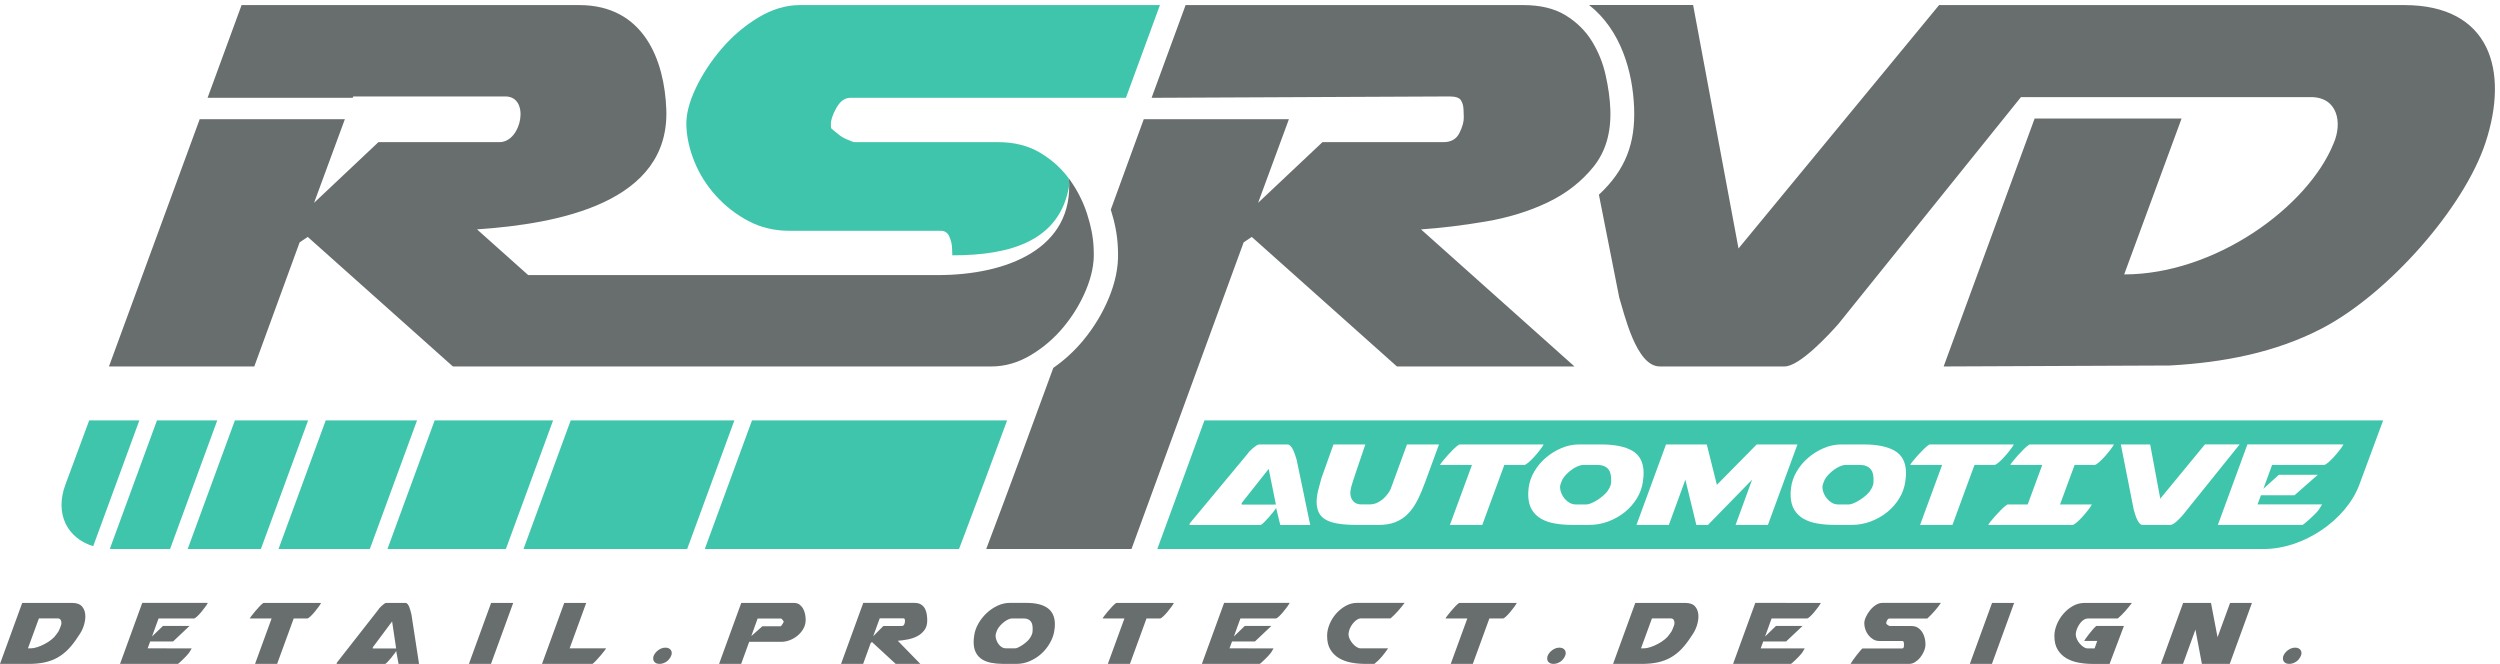 <?xml version="1.0" encoding="utf-8"?>
<!-- Generator: Adobe Illustrator 27.3.1, SVG Export Plug-In . SVG Version: 6.00 Build 0)  -->
<svg version="1.1" id="Layer_1" xmlns="http://www.w3.org/2000/svg" xmlns:xlink="http://www.w3.org/1999/xlink" x="0px" y="0px"
	 viewBox="0 0 984.75 261.51" style="enable-background:new 0 0 984.75 261.51;" xml:space="preserve">
<style type="text/css">
	.st0{fill:#686D6E;}
	.st1{fill:#40C5AD;}
	.st2{fill-rule:evenodd;clip-rule:evenodd;fill:#40C5AD;}
</style>
<path class="st0" d="M899.43,258.33c-0.12,0.24-0.18,0.59-0.18,1.04c0,0.63,0.22,1.15,0.66,1.54c0.44,0.39,1.05,0.59,1.84,0.59
	c0.48,0,0.97-0.08,1.45-0.25c0.48-0.17,0.92-0.39,1.31-0.66c0.64-0.45,1.13-1,1.5-1.63c0.36-0.63,0.54-1.21,0.54-1.72
	c0-0.6-0.22-1.11-0.66-1.52c-0.44-0.41-1.05-0.61-1.84-0.61c-0.97,0-1.89,0.32-2.76,0.95C900.41,256.7,899.79,257.46,899.43,258.33
	 M851.19,261.51h8.7l4.89-13.51l2.54,13.51h10.97l8.75-24.02h-8.61l-4.94,13.51l-2.58-13.51h-10.97L851.19,261.51z M836.62,246.55
	l-5.66,14.96h-6.75c-1.87,0-3.7-0.17-5.48-0.5c-1.78-0.33-3.38-0.91-4.8-1.74c-1.42-0.83-2.56-1.96-3.42-3.38
	c-0.86-1.42-1.29-3.22-1.29-5.39c0-1.45,0.32-2.95,0.95-4.49c0.63-1.54,1.5-2.95,2.58-4.21c1.09-1.27,2.34-2.3,3.76-3.1
	c1.42-0.8,2.93-1.2,4.53-1.2h18.72c-0.88,1.15-1.76,2.23-2.65,3.24c-0.89,1.01-1.87,1.97-2.92,2.88h-11.78
	c-0.48,0-0.95,0.13-1.41,0.39c-0.45,0.26-0.87,0.6-1.25,1.02c-0.38,0.42-0.72,0.9-1.02,1.43c-0.3,0.53-0.54,1.05-0.73,1.56
	c-0.24,0.79-0.36,1.4-0.36,1.86c0,0.57,0.14,1.19,0.43,1.84c0.29,0.65,0.66,1.25,1.13,1.79c0.47,0.54,0.98,1,1.54,1.36
	c0.56,0.36,1.11,0.54,1.65,0.54h2.67l1.04-2.95h-5.12v-0.05c0.03-0.09,0.22-0.38,0.57-0.88c0.35-0.5,0.76-1.06,1.25-1.68
	c0.48-0.62,0.99-1.24,1.52-1.86c0.53-0.62,1-1.1,1.43-1.43H836.62z M775.92,261.51h8.7l8.75-24.02h-8.7L775.92,261.51z
	 M749.98,253.89v-0.27c0-0.24-0.05-0.49-0.14-0.75c-0.09-0.26-0.26-0.39-0.5-0.39h-9.06c-0.91,0-1.72-0.22-2.45-0.66
	c-0.72-0.44-1.35-1-1.88-1.68c-0.53-0.68-0.93-1.43-1.2-2.24c-0.27-0.82-0.41-1.62-0.41-2.4c0-0.73,0.21-1.55,0.63-2.47
	c0.42-0.92,0.97-1.8,1.63-2.63c0.66-0.83,1.42-1.53,2.27-2.08c0.85-0.56,1.69-0.84,2.54-0.84h23.11c-0.7,1.03-1.49,2.05-2.38,3.08
	c-0.89,1.03-1.88,2.05-2.97,3.08h-14.96c-0.33,0-0.62,0.23-0.86,0.68c-0.24,0.45-0.36,0.82-0.36,1.09v0.23c0,0.03,0.06,0.1,0.18,0.2
	c0.12,0.11,0.21,0.19,0.27,0.25c0.12,0.12,0.29,0.23,0.52,0.34c0.23,0.11,0.36,0.16,0.39,0.16h8.61c1,0,1.84,0.23,2.54,0.7
	c0.69,0.47,1.26,1.06,1.7,1.77c0.44,0.71,0.76,1.47,0.95,2.29c0.2,0.82,0.29,1.57,0.29,2.27v0.27c0,0.79-0.18,1.62-0.54,2.51
	c-0.36,0.89-0.84,1.71-1.43,2.47c-0.59,0.76-1.27,1.38-2.04,1.88c-0.77,0.5-1.56,0.75-2.38,0.75h-23.11
	c0.15-0.3,0.46-0.79,0.93-1.45c0.47-0.67,0.97-1.34,1.5-2.02c0.53-0.68,1.02-1.28,1.47-1.81c0.45-0.53,0.73-0.79,0.82-0.79h15.41
	c0.45,0,0.72-0.14,0.79-0.41c0.08-0.27,0.11-0.56,0.11-0.86V253.89z M691.41,237.49l-8.75,24.02h22.8c0.03,0,0.22-0.15,0.57-0.45
	c0.35-0.3,0.75-0.67,1.2-1.11c0.45-0.44,0.91-0.9,1.38-1.38c0.47-0.48,0.84-0.91,1.11-1.27c0.03-0.03,0.11-0.14,0.23-0.32
	c0.12-0.18,0.24-0.38,0.36-0.59c0.12-0.21,0.24-0.42,0.36-0.61c0.12-0.2,0.2-0.32,0.23-0.39h-17.36l1-2.72h9.02l6.48-6.12h-10.47
	l-4.31,4.17l2.58-7.12h13.96c0.24,0,0.63-0.24,1.16-0.73c0.53-0.48,1.07-1.06,1.63-1.72c0.56-0.66,1.09-1.34,1.59-2.02
	c0.5-0.68,0.85-1.23,1.06-1.65H691.41z M650.7,243.6l-4.31,11.78h1.18c0.73,0,1.57-0.16,2.54-0.48c0.97-0.32,1.93-0.73,2.9-1.25
	c0.97-0.51,1.86-1.1,2.67-1.74c0.82-0.65,1.43-1.31,1.86-1.97c0.15-0.24,0.35-0.51,0.59-0.82c0.24-0.3,0.44-0.65,0.59-1.04
	c0.18-0.48,0.37-0.95,0.57-1.41c0.2-0.45,0.29-0.88,0.29-1.27c0-0.51-0.11-0.94-0.34-1.29c-0.23-0.35-0.63-0.52-1.2-0.52H650.7z
	 M666.24,250.58c-1.24,1.96-2.52,3.63-3.83,5.01c-1.31,1.37-2.74,2.5-4.28,3.38c-1.54,0.88-3.25,1.52-5.12,1.93
	c-1.87,0.41-3.99,0.61-6.34,0.61h-11.28l8.75-24.02h19.71c1.81,0,3.13,0.5,3.94,1.5c0.82,1,1.22,2.27,1.22,3.81
	c0,1.18-0.23,2.45-0.68,3.83C667.87,247.99,667.18,249.31,666.24,250.58z M609.62,258.33c-0.12,0.24-0.18,0.59-0.18,1.04
	c0,0.63,0.22,1.15,0.66,1.54c0.44,0.39,1.05,0.59,1.84,0.59c0.48,0,0.97-0.08,1.45-0.25c0.48-0.17,0.92-0.39,1.31-0.66
	c0.63-0.45,1.13-1,1.5-1.63c0.36-0.63,0.54-1.21,0.54-1.72c0-0.6-0.22-1.11-0.66-1.52c-0.44-0.41-1.05-0.61-1.84-0.61
	c-0.97,0-1.89,0.32-2.76,0.95C610.6,256.7,609.98,257.46,609.62,258.33z M571.44,261.51h8.7l6.53-17.9h5.35
	c0.24,0,0.63-0.24,1.16-0.73c0.53-0.48,1.07-1.06,1.63-1.72c0.56-0.66,1.09-1.34,1.59-2.02c0.5-0.68,0.85-1.23,1.07-1.65h-22.71
	c-0.42,0.27-0.93,0.72-1.52,1.34c-0.59,0.62-1.16,1.26-1.72,1.93c-0.56,0.66-1.04,1.27-1.45,1.81c-0.41,0.54-0.63,0.88-0.66,1v0.05
	h8.57L571.44,261.51z M522.75,250.49c0,2.18,0.43,3.97,1.29,5.39c0.86,1.42,2,2.55,3.42,3.38c1.42,0.83,3.02,1.41,4.8,1.74
	c1.78,0.33,3.61,0.5,5.48,0.5h3.63c1.15-0.91,2.16-1.9,3.04-2.97c0.88-1.07,1.66-2.12,2.36-3.15h-10.83c-0.51,0-1.05-0.18-1.61-0.54
	c-0.56-0.36-1.07-0.82-1.54-1.36c-0.47-0.54-0.85-1.14-1.16-1.79c-0.3-0.65-0.45-1.26-0.45-1.84c0-0.45,0.12-1.07,0.36-1.86
	c0.18-0.51,0.44-1.03,0.77-1.56c0.33-0.53,0.7-1,1.11-1.43c0.41-0.42,0.83-0.76,1.27-1.02c0.44-0.26,0.85-0.39,1.25-0.39h11.78
	c1.06-0.91,2.03-1.87,2.92-2.88c0.89-1.01,1.78-2.09,2.65-3.24h-18.72c-1.6,0-3.11,0.4-4.53,1.2c-1.42,0.8-2.67,1.82-3.76,3.06
	c-1.09,1.24-1.95,2.63-2.58,4.17c-0.63,1.54-0.95,3.04-0.95,4.49V250.49z M482.17,237.49l-8.75,24.02h22.8
	c0.03,0,0.22-0.15,0.57-0.45c0.35-0.3,0.75-0.67,1.2-1.11c0.45-0.44,0.91-0.9,1.38-1.38c0.47-0.48,0.84-0.91,1.11-1.27
	c0.03-0.03,0.11-0.14,0.23-0.32c0.12-0.18,0.24-0.38,0.36-0.59c0.12-0.21,0.24-0.42,0.36-0.61c0.12-0.2,0.2-0.32,0.23-0.39H484.3
	l1-2.72h9.02l6.48-6.12h-10.47l-4.31,4.17l2.58-7.12h13.96c0.24,0,0.63-0.24,1.16-0.73c0.53-0.48,1.07-1.06,1.63-1.72
	c0.56-0.66,1.09-1.34,1.59-2.02c0.5-0.68,0.85-1.23,1.06-1.65H482.17z M436.38,261.51h8.7l6.53-17.9h5.35
	c0.24,0,0.63-0.24,1.16-0.73c0.53-0.48,1.07-1.06,1.63-1.72c0.56-0.66,1.09-1.34,1.59-2.02c0.5-0.68,0.85-1.23,1.06-1.65h-22.71
	c-0.42,0.27-0.93,0.72-1.52,1.34c-0.59,0.62-1.16,1.26-1.72,1.93c-0.56,0.66-1.04,1.27-1.45,1.81c-0.41,0.54-0.63,0.88-0.66,1v0.05
	h8.57L436.38,261.51z M392.22,249.86c0.03-0.24,0.11-0.52,0.23-0.84c0.12-0.32,0.26-0.66,0.41-1.02c0.27-0.51,0.64-1.03,1.11-1.56
	c0.47-0.53,0.97-1,1.52-1.43c0.54-0.42,1.1-0.76,1.65-1.02c0.56-0.26,1.08-0.39,1.56-0.39h4.44c0.76,0,1.37,0.11,1.84,0.34
	c0.47,0.23,0.84,0.53,1.11,0.91c0.27,0.38,0.45,0.81,0.54,1.29c0.09,0.48,0.14,0.97,0.14,1.45c0,0.27-0.01,0.54-0.02,0.79
	c-0.02,0.26-0.04,0.51-0.07,0.75c0-0.03-0.03,0.11-0.09,0.41l-0.18,0.45c-0.06,0.24-0.23,0.57-0.5,1c-0.27,0.51-0.69,1.03-1.25,1.56
	c-0.56,0.53-1.15,1-1.77,1.43c-0.62,0.42-1.2,0.76-1.75,1.02c-0.54,0.26-0.95,0.38-1.22,0.38h-3.76c-0.54,0-1.06-0.15-1.54-0.45
	c-0.48-0.3-0.91-0.69-1.27-1.18c-0.36-0.48-0.65-1.02-0.86-1.61c-0.21-0.59-0.32-1.16-0.32-1.7v-0.27
	C392.18,249.99,392.19,249.89,392.22,249.86z M415.29,248.5c0.09-0.48,0.15-0.94,0.18-1.36c0.03-0.42,0.05-0.85,0.05-1.27
	c0-1.48-0.26-2.76-0.77-3.83c-0.51-1.07-1.25-1.94-2.22-2.61c-0.97-0.66-2.13-1.16-3.49-1.47c-1.36-0.32-2.9-0.48-4.62-0.48h-6.75
	c-1.6,0-3.19,0.37-4.76,1.11c-1.57,0.74-3.01,1.72-4.31,2.95c-1.3,1.22-2.39,2.61-3.26,4.17c-0.88,1.56-1.42,3.15-1.63,4.78
	c-0.06,0.42-0.11,0.83-0.14,1.22c-0.03,0.39-0.05,0.77-0.05,1.13c0,1.69,0.29,3.1,0.88,4.22c0.59,1.12,1.4,2,2.42,2.65
	c1.03,0.65,2.25,1.11,3.67,1.38c1.42,0.27,2.96,0.41,4.62,0.41h5.3c1.81,0,3.56-0.36,5.23-1.09c1.68-0.73,3.18-1.68,4.51-2.88
	c1.33-1.19,2.45-2.58,3.35-4.15C414.43,251.82,415.02,250.19,415.29,248.5z M356.45,244.92c0,0.3-0.1,0.66-0.29,1.06
	c-0.2,0.41-0.52,0.61-0.97,0.61h-7.25l-3.99,4.03l2.58-7.07h9.11c0.36,0,0.59,0.08,0.68,0.25c0.09,0.17,0.14,0.37,0.14,0.61V244.92z
	 M331.29,261.51h8.7l2.99-8.25l0.5-0.36l9.34,8.61h9.7l-8.88-9.11c1.21-0.09,2.5-0.26,3.88-0.52c1.38-0.26,2.63-0.68,3.76-1.27
	c1.13-0.59,2.08-1.38,2.83-2.38c0.76-1,1.13-2.27,1.13-3.81c0-0.69-0.05-1.45-0.16-2.27c-0.11-0.82-0.33-1.57-0.68-2.27
	c-0.35-0.69-0.85-1.27-1.52-1.72c-0.66-0.45-1.54-0.68-2.63-0.68h-20.21L331.29,261.51z M298.42,243.65h9.29
	c0.06,0,0.2,0.13,0.43,0.39c0.23,0.26,0.39,0.46,0.48,0.61c0,0,0.01,0.03,0.02,0.09c0.02,0.06,0.04,0.11,0.07,0.14l-0.09,0.23
	c-0.03,0.09-0.1,0.22-0.2,0.39c-0.11,0.17-0.22,0.34-0.34,0.52c-0.12,0.18-0.23,0.34-0.34,0.48c-0.11,0.14-0.17,0.2-0.2,0.2h-7.25
	l-4.35,3.85L298.42,243.65z M283.24,261.51h8.7l3.17-8.7h12.73c1.03,0,2.1-0.21,3.22-0.63c1.12-0.42,2.15-1.02,3.08-1.79
	c0.94-0.77,1.71-1.68,2.31-2.74c0.6-1.06,0.91-2.22,0.91-3.49c0-0.6-0.07-1.29-0.2-2.06c-0.14-0.77-0.38-1.5-0.73-2.18
	c-0.35-0.68-0.82-1.25-1.41-1.72c-0.59-0.47-1.34-0.7-2.24-0.7h-20.8L283.24,261.51z M257.48,258.33c-0.12,0.24-0.18,0.59-0.18,1.04
	c0,0.63,0.22,1.15,0.66,1.54c0.44,0.39,1.05,0.59,1.84,0.59c0.48,0,0.97-0.08,1.45-0.25c0.48-0.17,0.92-0.39,1.31-0.66
	c0.63-0.45,1.13-1,1.5-1.63c0.36-0.63,0.54-1.21,0.54-1.72c0-0.6-0.22-1.11-0.66-1.52c-0.44-0.41-1.05-0.61-1.84-0.61
	c-0.97,0-1.89,0.32-2.76,0.95C258.46,256.7,257.84,257.46,257.48,258.33z M213.5,261.51l8.75-24.02h8.66l-6.53,17.9h14.37
	c0.03,0-0.14,0.26-0.52,0.77c-0.38,0.51-0.85,1.11-1.43,1.79c-0.57,0.68-1.18,1.36-1.81,2.04c-0.63,0.68-1.16,1.19-1.59,1.52H213.5z
	 M184.7,261.51h8.7l8.75-24.02h-8.7L184.7,261.51z M146.84,254.98l7.61-10.2l1.59,10.65h-9.2V254.98z M165.06,261.51l-2.99-19.44
	c-0.09-0.36-0.2-0.81-0.34-1.34c-0.14-0.53-0.29-1.03-0.48-1.52c-0.18-0.48-0.4-0.89-0.66-1.22c-0.26-0.33-0.54-0.5-0.84-0.5h-7.61
	c-0.21,0-0.48,0.11-0.79,0.34s-0.63,0.48-0.95,0.77c-0.32,0.29-0.61,0.58-0.88,0.88c-0.27,0.3-0.45,0.54-0.54,0.73l-16.32,20.85
	v0.14c0-0.03-0.03,0.08-0.09,0.32h19.17c0.21-0.09,0.54-0.38,1-0.86c0.45-0.48,0.91-1.01,1.38-1.59c0.47-0.57,0.89-1.12,1.27-1.63
	c0.38-0.51,0.6-0.86,0.66-1.04l0.95,5.12H165.06z M100.46,261.51h8.7l6.53-17.9h5.35c0.24,0,0.63-0.24,1.16-0.73
	c0.53-0.48,1.07-1.06,1.63-1.72c0.56-0.66,1.09-1.34,1.59-2.02c0.5-0.68,0.85-1.23,1.06-1.65h-22.71c-0.42,0.27-0.93,0.72-1.52,1.34
	c-0.59,0.62-1.16,1.26-1.72,1.93c-0.56,0.66-1.04,1.27-1.45,1.81c-0.41,0.54-0.63,0.88-0.66,1v0.05h8.57L100.46,261.51z
	 M56.03,237.49l-8.75,24.02h22.8c0.03,0,0.22-0.15,0.57-0.45c0.35-0.3,0.75-0.67,1.2-1.11c0.45-0.44,0.91-0.9,1.38-1.38
	c0.47-0.48,0.84-0.91,1.11-1.27c0.03-0.03,0.11-0.14,0.23-0.32c0.12-0.18,0.24-0.38,0.36-0.59c0.12-0.21,0.24-0.42,0.36-0.61
	c0.12-0.2,0.2-0.32,0.23-0.39H58.16l1-2.72h9.02l6.48-6.12H64.19l-4.31,4.17l2.58-7.12h13.96c0.24,0,0.63-0.24,1.16-0.73
	c0.53-0.48,1.07-1.06,1.63-1.72c0.56-0.66,1.09-1.34,1.59-2.02c0.5-0.68,0.85-1.23,1.06-1.65H56.03z M15.32,243.6l-4.31,11.78h1.18
	c0.73,0,1.57-0.16,2.54-0.48c0.97-0.32,1.93-0.73,2.9-1.25c0.97-0.51,1.86-1.1,2.67-1.74c0.82-0.65,1.43-1.31,1.86-1.97
	c0.15-0.24,0.35-0.51,0.59-0.82c0.24-0.3,0.44-0.65,0.59-1.04c0.18-0.48,0.37-0.95,0.57-1.41c0.2-0.45,0.29-0.88,0.29-1.27
	c0-0.51-0.11-0.94-0.34-1.29c-0.23-0.35-0.63-0.52-1.2-0.52H15.32z M30.86,250.58c-1.24,1.96-2.52,3.63-3.83,5.01
	c-1.31,1.37-2.74,2.5-4.28,3.38c-1.54,0.88-3.25,1.52-5.12,1.93s-3.99,0.61-6.34,0.61H0l8.75-24.02h19.71c1.81,0,3.13,0.5,3.94,1.5
	c0.82,1,1.22,2.27,1.22,3.81c0,1.18-0.23,2.45-0.68,3.83C32.49,247.99,31.8,249.31,30.86,250.58z"/>
<path class="st0" d="M388.48,216.24h57.22l44.17-120.77l3.2-2.15l57.18,51.03h69.94l-60.45-53.99c7.93-0.54,16.39-1.57,25.38-3.09
	c8.99-1.52,17.14-4.03,24.47-7.52c7.32-3.49,13.36-8.19,18.11-14.1c4.75-5.91,6.95-13.43,6.61-22.56c-0.15-4.12-0.77-8.6-1.84-13.43
	c-1.07-4.83-2.88-9.31-5.42-13.43c-2.54-4.12-5.99-7.52-10.37-10.21C612.31,3.34,606.74,2,599.98,2H467.01l-13.4,36.53l117.31-0.54
	c2.39,0,3.89,0.49,4.53,1.48c0.63,0.99,0.98,2.19,1.03,3.63l0.11,2.95c0.07,1.79-0.5,3.89-1.7,6.31c-1.2,2.42-3.29,3.63-6.27,3.63
	h-47.7l-25.35,23.9l12.13-32.93h-57.17c-4.47,12.18-8.77,23.99-12.99,35.62c1.55,4.91,2.61,9.97,2.79,15.03l0.06,1.61
	c0.23,6.25-1.22,12.38-3.61,18.15c-2.48,5.99-5.86,11.59-10.08,16.69c-3.39,4.1-7.33,7.74-11.8,10.85
	C407.15,166.06,397.25,193.11,388.48,216.24 M919.19,56.52c3.55-8.05,1.7-18.27-8.91-18.27c-38.09,0-76.11,0-114.23,0l-71.98,89.44
	c-3.72,4.19-15.19,16.65-21.14,16.65h-49.19c-9.28,0-13.97-20.92-15.92-27.13l-8.01-40.51c10.57-9.85,14.39-20.33,13.87-34.21
	c-0.54-14.28-5.19-30.65-17.73-40.51h40.97l17.88,95.89L763.81,2h183.2c33.93,0,41.36,25.83,32.05,54.12
	c-8.49,25.83-38.36,59.61-64.35,73.19c-18.32,9.57-38.96,13.51-60.05,14.66l-89.06,0.38l35.84-97.66h57.88l-22.61,61.4
	C872.62,108.09,909.11,81.47,919.19,56.52z M42.92,144.35h57.24l17.86-48.88l3.2-2.15l57.18,51.03h59.49h10.45h142.13
	c5.37,0,10.53-1.48,15.49-4.43c4.96-2.95,9.29-6.67,13-11.15c3.71-4.48,6.66-9.36,8.85-14.64c2.19-5.28,3.2-10.25,3.02-14.91
	l-0.06-1.61c-0.15-4.12-1.02-8.59-2.59-13.43c-1.57-4.83-3.88-9.36-6.92-13.56l-0.22-0.31c2.16,27.8-24.69,38.04-51.59,38.04H208.05
	l-20.15-18c32.32-2.19,75.93-10.54,74.56-47.27C261.74,23.86,253.7,2,228.13,2H95.16l-13.4,36.53h57.18l0.2-0.54h59.93
	c9.82,0,6.46,18-2.31,18h-47.7l-25.35,23.9l12.13-32.93H78.66L42.92,144.35z"/>
<path class="st1" d="M375.07,99.23l-0.06-1.61c-0.05-1.43-0.41-2.91-1.06-4.43c-0.65-1.52-1.77-2.28-3.36-2.28h-2.67h-56.96
	c-5.96,0-11.38-1.3-16.25-3.9c-4.87-2.6-9.11-5.91-12.74-9.94c-3.63-4.03-6.43-8.46-8.4-13.3c-1.97-4.83-3.04-9.58-3.21-14.24
	c-0.16-4.3,1.05-9.18,3.63-14.64c2.58-5.46,5.96-10.65,10.15-15.58c4.19-4.92,9.01-9.04,14.45-12.35C304.03,3.66,309.53,2,315.1,2
	h141.8l-13.4,36.53H334.95c-2.19,0-4.03,1.34-5.52,4.03c-1.49,2.68-2.21,4.83-2.14,6.45l0.05,1.34c0.01,0.18,0.42,0.58,1.24,1.21
	c0.82,0.63,1.43,1.12,1.84,1.48c0.82,0.72,1.99,1.39,3.5,2.01c1.51,0.63,2.37,0.94,2.57,0.94h56.65c6.36,0,11.88,1.39,16.55,4.16
	c3.15,1.87,5.93,4.07,8.34,6.6c1.08,1.13,2.08,2.32,3,3.57c0.07,0.93,0.11,1.84,0.13,2.72c-3.54,21.74-22.92,27.59-46.05,27.53
	L375.07,99.23z"/>
<path class="st2" d="M885.25,175.07l-11.63,31.69h33.39c0.04,0,0.31-0.2,0.81-0.6c0.49-0.4,1.06-0.89,1.7-1.47
	c0.64-0.58,1.29-1.19,1.96-1.82c0.66-0.64,1.18-1.2,1.56-1.67c0.04-0.04,0.15-0.18,0.32-0.42c0.17-0.24,0.34-0.5,0.5-0.78
	c0.17-0.28,0.33-0.55,0.5-0.81c0.17-0.26,0.27-0.43,0.31-0.51h-25.42l1.33-3.59h13.21l9.19-8.07h-15.33l-6.1,5.5l3.43-9.39h20.45
	c0.35,0,0.91-0.32,1.66-0.96c0.75-0.64,1.52-1.4,2.31-2.27c0.79-0.88,1.53-1.76,2.22-2.66c0.7-0.9,1.19-1.63,1.48-2.18H885.25z
	 M850.93,196.42l-3.98-21.35H835.4l5.07,25.65c0.15,0.48,0.33,1.07,0.53,1.76c0.2,0.7,0.45,1.37,0.74,2
	c0.29,0.64,0.62,1.18,0.99,1.62c0.37,0.44,0.8,0.66,1.29,0.66h10.95c0.31,0,0.7-0.15,1.18-0.45c0.48-0.3,0.94-0.66,1.39-1.08
	c0.45-0.42,0.87-0.83,1.25-1.23c0.38-0.4,0.68-0.72,0.89-0.96l22.52-27.99h-13.67L850.93,196.42z M783.21,206.77h33.12
	c0.35,0,0.91-0.32,1.66-0.96c0.75-0.64,1.52-1.39,2.31-2.27c0.79-0.88,1.53-1.76,2.22-2.66c0.7-0.9,1.19-1.62,1.48-2.18h-12.55
	l5.73-15.55h7.83c0.35,0,0.91-0.32,1.66-0.96c0.75-0.64,1.52-1.4,2.31-2.27c0.79-0.88,1.53-1.76,2.22-2.66
	c0.7-0.9,1.19-1.63,1.48-2.18h-33.26c-0.61,0.36-1.33,0.95-2.16,1.76c-0.83,0.82-1.64,1.66-2.43,2.54
	c-0.79,0.88-1.46,1.67-2.03,2.39c-0.57,0.72-0.88,1.16-0.91,1.32l0,0.06h12.55l-5.73,15.55h-7.97c-0.61,0.36-1.33,0.95-2.16,1.76
	c-0.83,0.82-1.64,1.66-2.43,2.54c-0.79,0.88-1.46,1.67-2.04,2.39c-0.57,0.72-0.87,1.16-0.91,1.32L783.21,206.77z M756.32,206.77
	h12.75l8.68-23.62h7.83c0.35,0,0.91-0.32,1.66-0.96c0.75-0.64,1.52-1.4,2.31-2.27c0.79-0.88,1.53-1.76,2.22-2.66
	c0.7-0.9,1.19-1.63,1.48-2.18h-33.26c-0.61,0.36-1.33,0.95-2.16,1.76c-0.83,0.82-1.64,1.66-2.43,2.54
	c-0.79,0.88-1.46,1.67-2.03,2.39c-0.57,0.72-0.88,1.16-0.91,1.32l0,0.06H765L756.32,206.77z M717.91,191.4
	c0.03-0.32,0.13-0.69,0.29-1.11c0.16-0.42,0.34-0.87,0.55-1.35c0.37-0.68,0.89-1.37,1.55-2.06c0.66-0.7,1.38-1.33,2.15-1.88
	c0.78-0.56,1.57-1.01,2.37-1.35c0.81-0.34,1.56-0.51,2.27-0.51h5.38c1.11,0,2.01,0.15,2.71,0.45c0.7,0.3,1.25,0.7,1.67,1.2
	c0.42,0.5,0.7,1.07,0.86,1.7c0.16,0.64,0.25,1.28,0.27,1.91c0.01,0.36,0.02,0.71,0.01,1.05c-0.01,0.34-0.03,0.67-0.06,0.99
	c0-0.04-0.04,0.14-0.11,0.54l-0.24,0.6c-0.08,0.32-0.3,0.76-0.68,1.32c-0.37,0.68-0.94,1.37-1.72,2.06
	c-0.77,0.7-1.59,1.33-2.45,1.88c-0.86,0.56-1.7,1.01-2.51,1.35c-0.81,0.34-1.43,0.51-1.87,0.51h-4.38c-0.8,0-1.56-0.2-2.28-0.6
	c-0.72-0.4-1.36-0.92-1.92-1.55c-0.55-0.64-1-1.35-1.34-2.12c-0.34-0.78-0.52-1.52-0.55-2.24l-0.01-0.36
	C717.85,191.58,717.87,191.44,717.91,191.4z M750.51,189.6c0.21-1.35,0.3-2.63,0.26-3.83c-0.14-3.83-1.63-6.57-4.46-8.22
	c-2.83-1.65-6.92-2.48-12.27-2.48h-8.76c-2.35,0-4.64,0.48-6.88,1.43c-2.24,0.96-4.29,2.22-6.13,3.8c-1.84,1.57-3.37,3.4-4.58,5.47
	c-1.21,2.07-1.94,4.23-2.21,6.46c-0.07,0.56-0.11,1.1-0.14,1.61c-0.03,0.52-0.03,1.02-0.01,1.5c0.08,2.23,0.58,4.09,1.5,5.56
	c0.92,1.47,2.15,2.64,3.68,3.5c1.54,0.86,3.35,1.47,5.44,1.82c2.09,0.36,4.36,0.54,6.79,0.54h6.64c2.61,0,5.13-0.46,7.55-1.38
	c2.42-0.92,4.59-2.15,6.5-3.71c1.91-1.55,3.49-3.37,4.74-5.44C749.41,194.17,750.19,191.96,750.51,189.6z M696.38,206.77
	l11.63-31.69h-16.06l-15.67,15.91l-3.98-15.91h-16.06l-11.63,31.69h12.75l6.51-17.82l4.32,17.82h4.58l17.39-17.82l-6.51,17.82
	H696.38z M614.56,191.4c0.03-0.32,0.13-0.69,0.29-1.11c0.16-0.42,0.34-0.87,0.55-1.35c0.37-0.68,0.89-1.37,1.55-2.06
	c0.66-0.7,1.38-1.33,2.15-1.88c0.78-0.56,1.57-1.01,2.37-1.35c0.81-0.34,1.56-0.51,2.27-0.51h5.38c1.11,0,2.01,0.15,2.71,0.45
	c0.7,0.3,1.25,0.7,1.67,1.2c0.42,0.5,0.7,1.07,0.86,1.7c0.16,0.64,0.25,1.28,0.27,1.91c0.01,0.36,0.02,0.71,0.01,1.05
	c-0.01,0.34-0.03,0.67-0.06,0.99c0-0.04-0.04,0.14-0.11,0.54l-0.24,0.6c-0.08,0.32-0.3,0.76-0.68,1.32
	c-0.37,0.68-0.94,1.37-1.72,2.06c-0.77,0.7-1.59,1.33-2.45,1.88c-0.86,0.56-1.7,1.01-2.51,1.35c-0.81,0.34-1.43,0.51-1.87,0.51
	h-4.38c-0.8,0-1.56-0.2-2.28-0.6c-0.72-0.4-1.36-0.92-1.92-1.55c-0.55-0.64-1-1.35-1.34-2.12c-0.34-0.78-0.52-1.52-0.55-2.24
	l-0.01-0.36C614.5,191.58,614.51,191.44,614.56,191.4z M647.15,189.6c0.21-1.35,0.3-2.63,0.26-3.83c-0.14-3.83-1.63-6.57-4.46-8.22
	c-2.83-1.65-6.92-2.48-12.27-2.48h-8.76c-2.35,0-4.64,0.48-6.88,1.43c-2.24,0.96-4.29,2.22-6.13,3.8c-1.84,1.57-3.37,3.4-4.58,5.47
	c-1.21,2.07-1.94,4.23-2.21,6.46c-0.07,0.56-0.11,1.1-0.14,1.61c-0.03,0.52-0.03,1.02-0.01,1.5c0.08,2.23,0.58,4.09,1.5,5.56
	c0.92,1.47,2.15,2.64,3.68,3.5c1.54,0.86,3.35,1.47,5.44,1.82c2.09,0.36,4.36,0.54,6.79,0.54h6.64c2.61,0,5.13-0.46,7.55-1.38
	c2.42-0.92,4.59-2.15,6.5-3.71s3.49-3.37,4.74-5.44C646.06,194.17,646.84,191.96,647.15,189.6z M571.12,206.77h12.75l8.68-23.62
	h7.83c0.35,0,0.91-0.32,1.66-0.96c0.75-0.64,1.52-1.4,2.31-2.27c0.79-0.88,1.53-1.76,2.22-2.66c0.7-0.9,1.19-1.63,1.48-2.18h-33.26
	c-0.61,0.36-1.33,0.95-2.16,1.76c-0.83,0.82-1.64,1.66-2.43,2.54c-0.79,0.88-1.46,1.67-2.03,2.39c-0.57,0.72-0.88,1.16-0.91,1.32
	l0,0.06h12.55L571.12,206.77z M520.51,188.35l4.75-13.28h12.55c-1.4,4.07-2.47,7.23-3.23,9.48c-0.76,2.25-1.31,3.94-1.67,5.05
	c-0.36,1.12-0.57,1.82-0.65,2.12c-0.08,0.3-0.11,0.51-0.11,0.63c-0.19,0.8-0.28,1.44-0.26,1.91c0.05,1.4,0.47,2.48,1.25,3.26
	c0.78,0.78,1.79,1.17,3.03,1.17h3.25c1.06,0,2.04-0.2,2.93-0.6c0.89-0.4,1.68-0.9,2.37-1.49c0.69-0.6,1.28-1.24,1.79-1.91
	c0.51-0.68,0.9-1.29,1.19-1.85l6.51-17.76h12.61l-5.42,14.77c-1,2.75-2.04,5.17-3.11,7.27c-1.07,2.09-2.31,3.86-3.72,5.29
	c-1.41,1.44-3.05,2.52-4.92,3.26c-1.87,0.74-4.14,1.11-6.8,1.11h-7.77c-3.1,0-5.68-0.16-7.75-0.48c-2.07-0.32-3.74-0.83-5-1.53
	c-1.26-0.7-2.18-1.6-2.76-2.72c-0.57-1.12-0.89-2.47-0.95-4.07c-0.02-0.44,0-0.9,0.05-1.38c0.05-0.48,0.11-1,0.17-1.55
	c0.18-1.04,0.42-2.07,0.71-3.11C519.84,190.9,520.16,189.7,520.51,188.35z M489.08,198.16l10.65-13.46l2.85,14.05H489.1
	L489.08,198.16z M516.09,206.77l-5.34-25.66c-0.15-0.48-0.34-1.07-0.56-1.76c-0.23-0.7-0.48-1.37-0.77-2
	c-0.29-0.64-0.63-1.18-1.02-1.61c-0.39-0.44-0.81-0.66-1.25-0.66h-11.15c-0.31,0-0.69,0.15-1.14,0.45c-0.45,0.3-0.91,0.64-1.36,1.02
	c-0.45,0.38-0.87,0.77-1.25,1.17c-0.38,0.4-0.64,0.72-0.76,0.96l-22.87,27.51l0.01,0.18c0-0.04-0.04,0.1-0.12,0.42h28.08
	c0.3-0.12,0.78-0.5,1.42-1.14c0.64-0.64,1.29-1.34,1.95-2.09c0.66-0.76,1.25-1.48,1.78-2.15c0.53-0.68,0.83-1.14,0.91-1.38
	l1.65,6.76H516.09z M474.43,165.6h464.29l-9.38,25.33c-5.16,13.93-22.03,25.32-37.49,25.32H455.86L474.43,165.6z"/>
<path class="st2" d="M296.21,165.6H396.7c-5.85,15.87-11.76,31.72-17.76,47.55l-1.18,3.1H277.62L296.21,165.6z M224.8,165.6h64.47
	l-18.59,50.65h-64.47L224.8,165.6z M171.21,165.6h46.65l-18.59,50.65h-46.65L171.21,165.6z M128.3,165.6h35.97l-18.59,50.65h-35.97
	L128.3,165.6z M92.52,165.6h28.84l-18.59,50.65H73.93L92.52,165.6z M61.83,165.6h23.75l-18.59,50.65H44.48
	c-0.42,0-0.82-0.01-1.23-0.03L61.83,165.6z M35.13,165.6h19.76l-18.18,49.55c-10.33-3.18-15.17-12.85-10.96-24.22L35.13,165.6z"/>
</svg>
